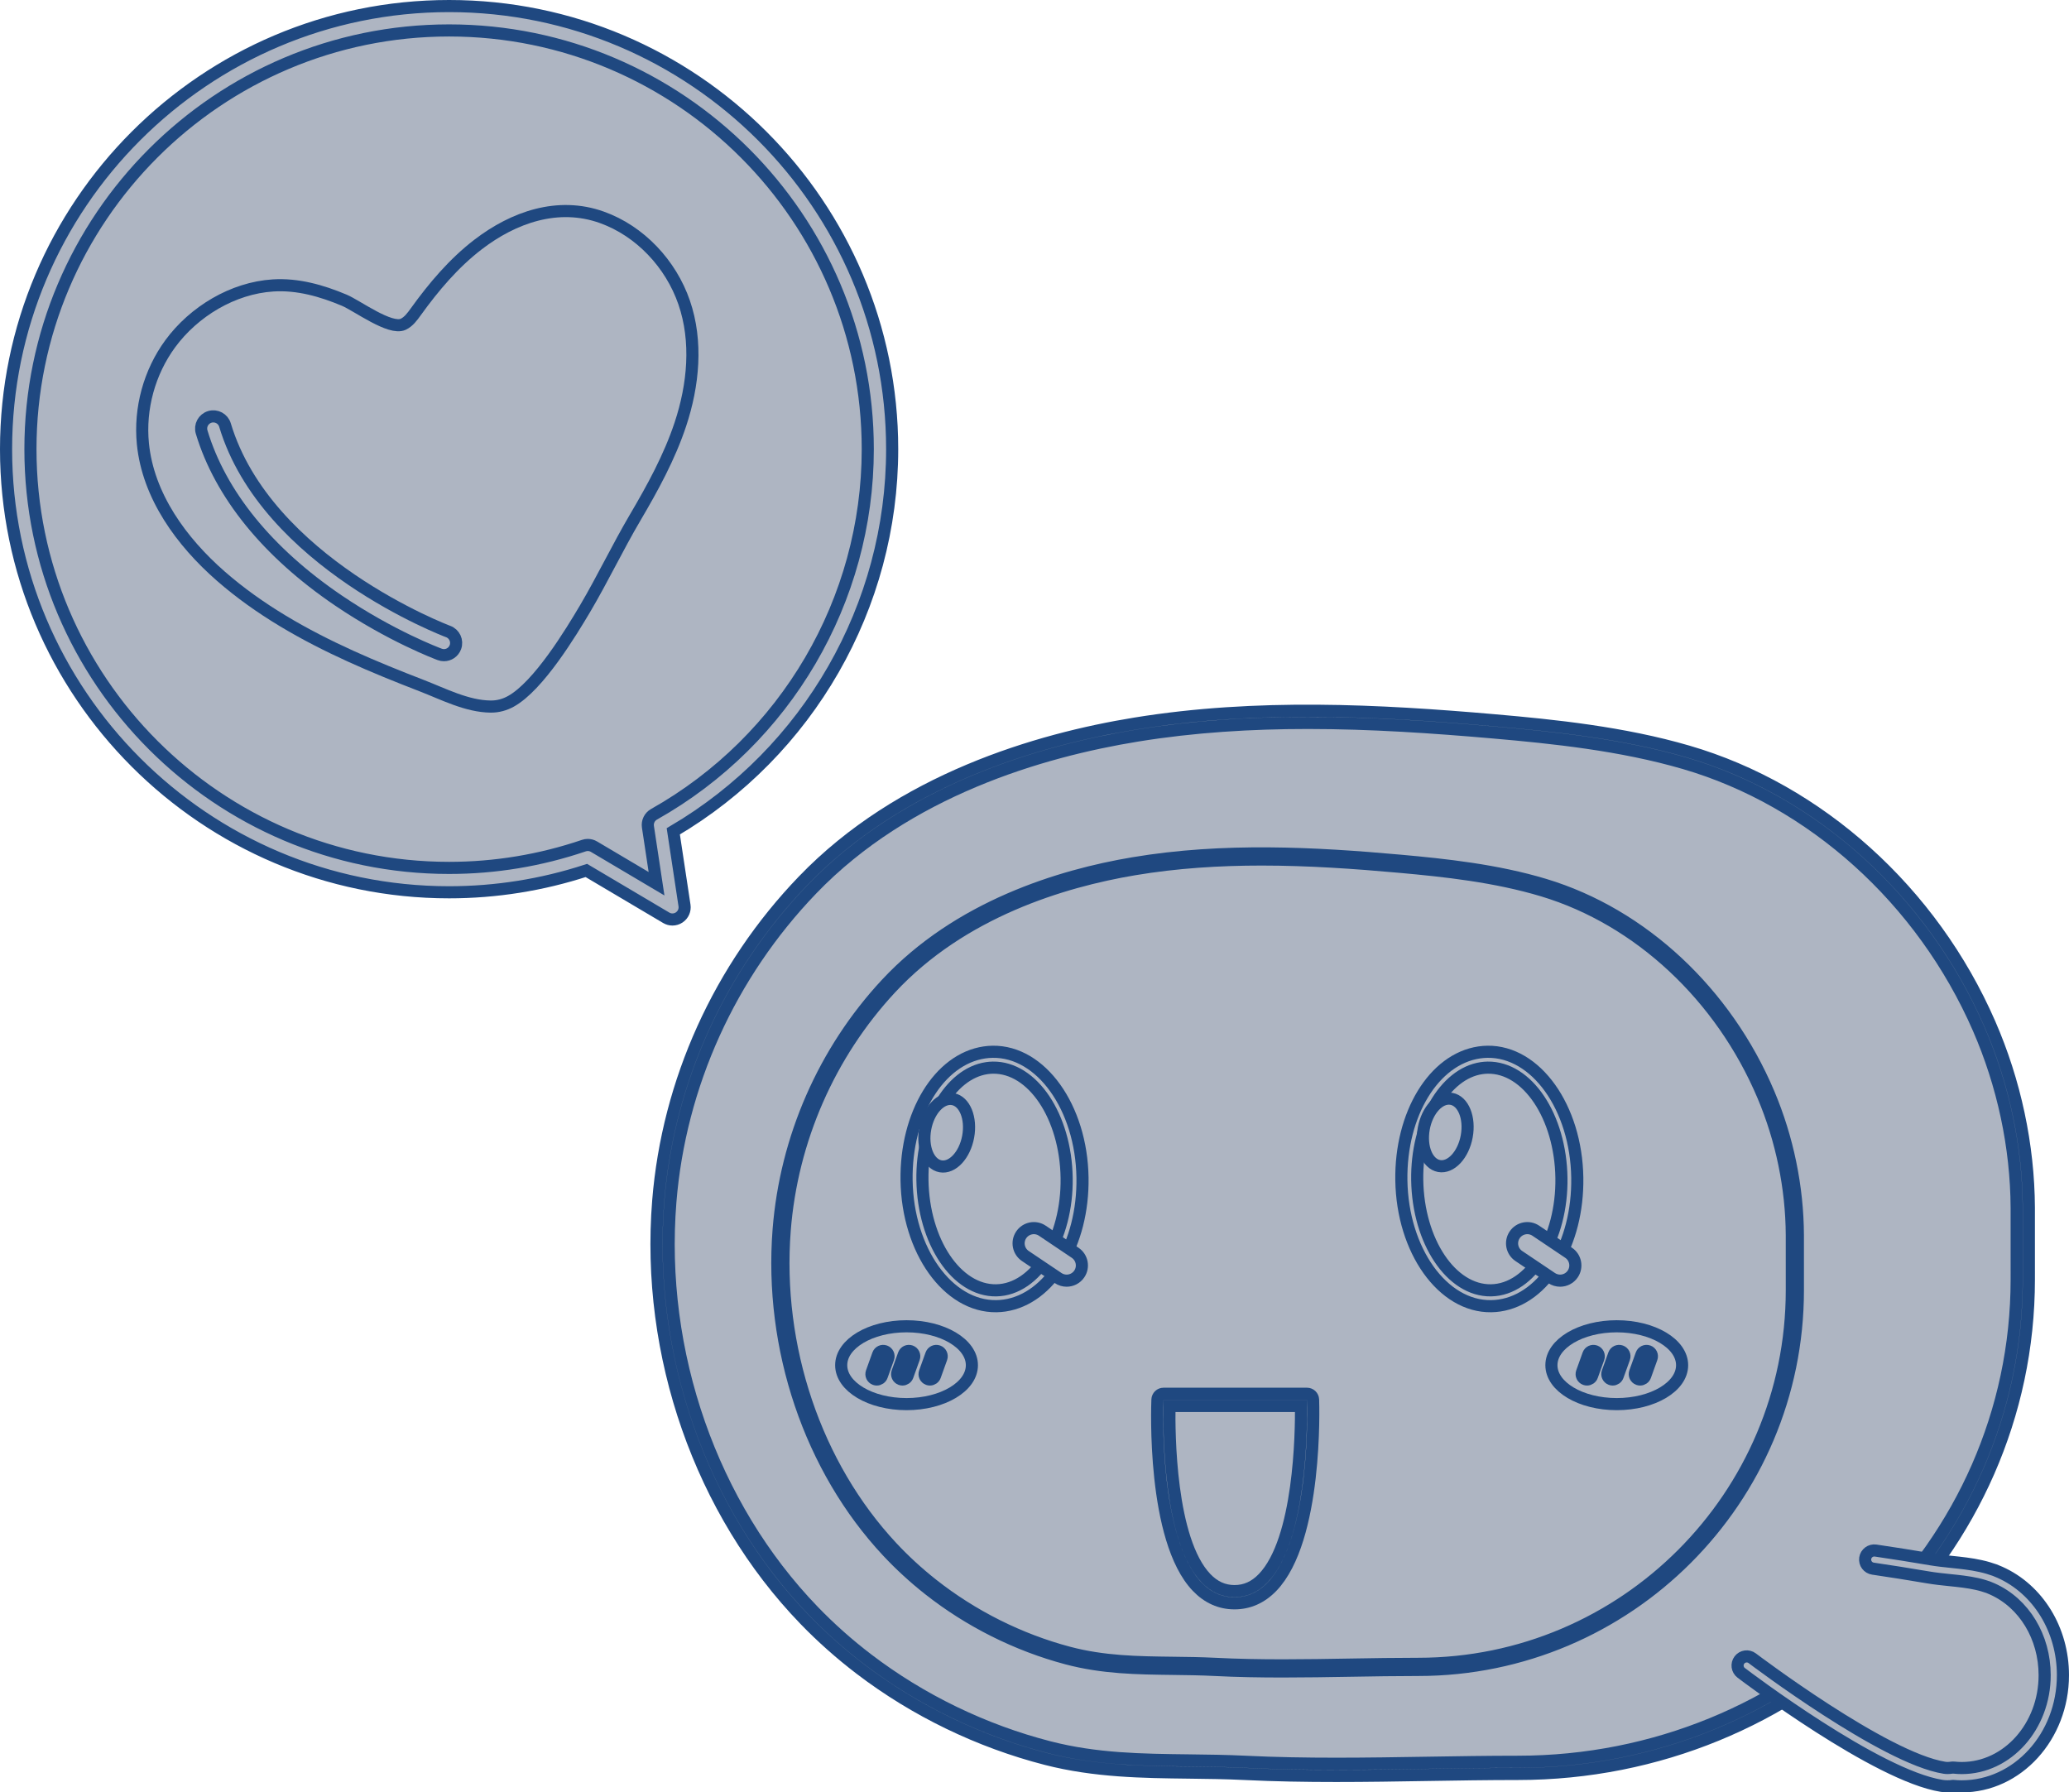 <!-- Generator: Adobe Illustrator 19.2.1, SVG Export Plug-In  -->
<svg version="1.1"
	 xmlns="http://www.w3.org/2000/svg" xmlns:xlink="http://www.w3.org/1999/xlink" xmlns:a="http://ns.adobe.com/AdobeSVGViewerExtensions/3.0/"
	 x="0px" y="0px" width="170.818px" height="147.962px" viewBox="0 0 170.818 147.962"
	 style="enable-background:new 0 0 170.818 147.962;" xml:space="preserve">
<style type="text/css">
	.st0{fill:#AEB5C2;stroke:#1F4880;stroke-miterlimit:10;}
</style>
<defs>
</defs>
<g>
	<g>
		<g>
			<path class="st0" d="M125.314,145.937c-7.474,0-15.046,0.368-22.507,0c-5.538-0.273-10.81,0.192-16.297-1.215
				c-5.509-1.413-10.712-3.939-15.186-7.353c-1.611-1.229-3.128-2.574-4.529-4.025c-8.739-9.047-12.949-21.843-11.951-34.186
				c0.789-9.764,4.928-18.934,11.821-26.099c7.001-7.277,17.161-11.21,27.136-12.833c9.736-1.583,19.701-1.122,29.535-0.265
				c5.353,0.467,10.732,1.056,15.877,2.558c11.118,3.246,20.105,11.897,24.588,22.167c2.066,4.733,3.173,9.868,3.197,15.008
				c0.001,0.106,0.001,0.212,0.001,0.318v5.604C167.001,127.792,148.242,145.937,125.314,145.937z"/>
			<path class="st0" d="M110.308,146.603c-2.515,0-5.034-0.041-7.525-0.163c-1.553-0.077-3.109-0.095-4.614-0.113
				c-3.827-0.045-7.785-0.092-11.782-1.118c-5.534-1.419-10.848-3.992-15.366-7.44c-1.639-1.25-3.182-2.622-4.586-4.075
				c-8.601-8.905-13.121-21.831-12.091-34.577c0.796-9.839,5.043-19.217,11.96-26.407c8.032-8.349,19.343-11.667,27.418-12.98
				c10.043-1.634,20.19-1.095,29.659-0.27c4.931,0.43,10.639,1.018,15.975,2.576c10.843,3.166,20.154,11.557,24.908,22.449
				c2.095,4.799,3.215,10.058,3.24,15.206l0.001,5.924c0,22.51-18.926,40.824-42.19,40.824c-2.485,0-5.026,0.042-7.483,0.082
				C115.354,146.562,112.833,146.603,110.308,146.603z M107.967,59.677c-4.669,0-9.391,0.283-14.084,1.046
				c-7.924,1.289-19.014,4.535-26.854,12.685c-6.757,7.023-10.906,16.182-11.682,25.79c-1.008,12.462,3.408,25.096,11.812,33.796
				c1.369,1.418,2.873,2.755,4.472,3.975c4.412,3.367,9.601,5.879,15.005,7.265c3.88,0.995,7.603,1.04,11.544,1.086
				c1.515,0.018,3.081,0.037,4.652,0.114c4.96,0.244,10.056,0.161,14.983,0.081c2.461-0.04,5.007-0.082,7.5-0.082
				c22.709,0,41.183-17.862,41.183-39.817l-0.001-5.919c-0.024-5.013-1.115-10.134-3.155-14.809
				c-4.636-10.621-13.709-18.802-24.268-21.885c-5.247-1.532-10.897-2.114-15.78-2.54C118.331,60.031,113.182,59.677,107.967,59.677
				z"/>
		</g>
		<g>
			<path class="st0" d="M117.094,137.601c-5.574,0-11.222,0.284-16.786,0c-4.13-0.21-8.063,0.148-12.155-0.937
				c-4.109-1.089-7.989-3.037-11.326-5.669c-1.202-0.948-2.333-1.985-3.378-3.103c-6.517-6.976-9.658-16.843-8.913-26.361
				c0.589-7.529,3.676-14.6,8.816-20.125c5.221-5.611,12.799-8.644,20.239-9.895c7.262-1.221,14.694-0.865,22.028-0.204
				c3.993,0.36,8.004,0.814,11.842,1.973c8.292,2.503,14.995,9.174,18.338,17.093c1.541,3.649,2.367,7.609,2.385,11.572
				c0,0.082,0.001,0.163,0.001,0.245v4.321C148.184,123.61,134.194,137.601,117.094,137.601z"/>
			<path class="st0" d="M105.901,137.978c-1.874,0-3.751-0.031-5.606-0.126c-1.159-0.059-2.321-0.073-3.444-0.087
				c-2.979-0.037-5.793-0.071-8.762-0.858c-4.112-1.09-8.06-3.066-11.417-5.715c-1.218-0.961-2.364-2.014-3.406-3.129
				c-6.389-6.838-9.746-16.764-8.981-26.552c0.59-7.554,3.745-14.755,8.883-20.277c5.967-6.413,14.377-8.962,20.381-9.972
				c7.479-1.258,15.038-0.842,22.092-0.207c3.673,0.331,7.923,0.784,11.892,1.982c8.052,2.43,14.967,8.874,18.497,17.236
				c1.555,3.683,2.386,7.717,2.404,11.669l0.001,4.568c0,17.282-14.06,31.342-31.342,31.342c-1.854,0-3.75,0.032-5.583,0.063
				C109.663,137.946,107.784,137.978,105.901,137.978z M104.155,70.951c-3.487,0-7.015,0.219-10.522,0.808
				c-5.928,0.997-14.226,3.509-20.096,9.818c-5.061,5.439-8.168,12.532-8.75,19.973c-0.754,9.649,2.553,19.432,8.847,26.169
				c1.024,1.097,2.151,2.132,3.35,3.078c3.304,2.606,7.188,4.551,11.234,5.624c2.908,0.771,5.692,0.805,8.639,0.841
				c1.129,0.014,2.295,0.028,3.464,0.087c3.703,0.189,7.505,0.125,11.182,0.062c1.835-0.031,3.733-0.063,5.592-0.063
				c17.005,0,30.839-13.834,30.839-30.839l-0.001-4.566c-0.018-3.884-0.836-7.852-2.365-11.474
				c-3.472-8.226-10.269-14.562-18.179-16.95c-3.924-1.184-8.144-1.634-11.792-1.963C111.892,71.223,108.049,70.951,104.155,70.951z
				"/>
		</g>
		<g>
			<path class="st0" d="M144.211,137.49c0,0,10.991,8.356,16.204,9.184c0.286,0.045,0.559,0.035,0.824-0.007
				c0.239,0.025,0.48,0.04,0.724,0.04c4.198,0,7.6-3.769,7.6-8.419c0-3.537-1.972-6.56-4.763-7.806
				c-0.124-0.057-0.249-0.111-0.375-0.158c-0.023-0.009-0.047-0.014-0.071-0.023c-0.136-0.05-0.274-0.092-0.414-0.134
				c-0.083-0.025-0.166-0.049-0.25-0.071c-0.109-0.028-0.217-0.055-0.328-0.078c-1.332-0.298-2.72-0.322-4.056-0.548
				c-1.52-0.257-3.042-0.502-4.566-0.724"/>
			<path class="st0" d="M161.962,147.462c-0.225,0-0.457-0.012-0.708-0.035c-0.336,0.044-0.651,0.041-0.958-0.008
				c-5.339-0.848-16.087-8.983-16.543-9.329c-0.332-0.252-0.396-0.726-0.144-1.058s0.726-0.396,1.058-0.144
				c0.108,0.083,10.899,8.251,15.865,9.039c0.182,0.029,0.374,0.027,0.589-0.007c0.065-0.01,0.13-0.012,0.195-0.005
				c0.234,0.024,0.445,0.036,0.646,0.036c3.775,0,6.846-3.438,6.846-7.664c0-3.153-1.694-5.946-4.315-7.117
				c-0.115-0.053-0.223-0.1-0.332-0.14c-0.016-0.004-0.043-0.013-0.07-0.023c-0.118-0.043-0.242-0.081-0.366-0.118
				c-0.074-0.022-0.149-0.044-0.225-0.064c-0.094-0.024-0.191-0.049-0.289-0.069c-0.732-0.163-1.47-0.24-2.252-0.32
				c-0.582-0.06-1.184-0.122-1.778-0.223c-1.652-0.28-3.141-0.516-4.549-0.722c-0.412-0.06-0.698-0.444-0.638-0.856
				c0.06-0.413,0.444-0.697,0.856-0.638c1.419,0.207,2.919,0.445,4.583,0.727c0.545,0.092,1.097,0.149,1.68,0.209
				c0.79,0.082,1.607,0.166,2.414,0.346c0.111,0.023,0.231,0.053,0.352,0.084c0.094,0.025,0.184,0.051,0.275,0.078
				c0.155,0.046,0.309,0.094,0.459,0.149l0.07,0.022c0.149,0.056,0.292,0.117,0.433,0.181c3.157,1.41,5.202,4.744,5.202,8.492
				C170.318,143.347,166.57,147.462,161.962,147.462z"/>
		</g>
		<g>
			<path class="st0" d="M96.062,115.557h11.844c0,0,0.569,16.292-5.983,16.292S96.062,115.557,96.062,115.557z"/>
			<path class="st0" d="M101.923,132.352c-1.173,0-2.209-0.461-3.081-1.37c-3.729-3.89-3.303-14.976-3.283-15.446
				c0.011-0.269,0.233-0.482,0.503-0.482h11.844c0.271,0,0.493,0.215,0.503,0.486c0.017,0.47,0.359,11.554-3.397,15.443
				C104.134,131.891,103.095,132.352,101.923,132.352z M96.552,116.06c-0.038,2.173-0.002,11.075,3.017,14.225
				c0.684,0.713,1.454,1.06,2.354,1.06c0.901,0,1.675-0.347,2.365-1.062c3.042-3.149,3.146-12.044,3.124-14.223H96.552z"/>
		</g>
		<g>
			<g>
				
					<ellipse transform="matrix(1 -0.015 0.015 1 -1.462 1.252)" class="st0" cx="82.11" cy="97.324" rx="6.608" ry="9.847"/>
				<path class="st0" d="M82.268,107.825c-4.004,0.061-7.333-4.601-7.421-10.391c-0.083-5.469,2.682-10.007,6.432-10.557
					c0.222-0.033,0.448-0.051,0.672-0.054c4.004-0.061,7.333,4.601,7.421,10.391c0.083,5.469-2.682,10.007-6.432,10.557
					C82.719,107.804,82.493,107.822,82.268,107.825z M76.157,97.414c0.077,5.069,2.809,9.151,6.092,9.102
					c3.294-0.053,5.889-4.29,5.814-9.281c-0.077-5.069-2.809-9.151-6.092-9.102c-0.169,0.003-0.337,0.016-0.502,0.041
					C78.418,88.621,76.085,92.68,76.157,97.414z"/>
			</g>
		</g>
		
			<ellipse transform="matrix(0.181 -0.984 0.984 0.181 -28.024 153.434)" class="st0" cx="78.111" cy="93.543" rx="2.818" ry="1.801"/>
		<g>
			<g>
				
					<ellipse transform="matrix(1 -0.015 0.015 1 -1.457 1.869)" class="st0" cx="122.959" cy="97.324" rx="6.608" ry="9.847"/>
				<path class="st0" d="M123.118,107.825c-4.004,0.061-7.333-4.601-7.421-10.391c-0.083-5.469,2.682-10.007,6.432-10.557
					c0.222-0.033,0.448-0.051,0.672-0.054c4.004-0.061,7.333,4.601,7.421,10.391c0.083,5.469-2.682,10.007-6.432,10.557
					C123.569,107.804,123.342,107.822,123.118,107.825z M117.007,97.414c0.077,5.069,2.809,9.151,6.092,9.102
					c3.294-0.053,5.889-4.29,5.814-9.281c-0.077-5.069-2.809-9.151-6.092-9.102c-0.169,0.003-0.337,0.016-0.502,0.041
					C119.268,88.621,116.935,92.68,117.007,97.414z"/>
			</g>
		</g>
		
			<ellipse transform="matrix(0.181 -0.984 0.984 0.181 5.687 193.914)" class="st0" cx="119.272" cy="93.543" rx="2.818" ry="1.801"/>
		<path class="st0" d="M88.063,105.718c-0.241,0-0.486-0.07-0.701-0.214l-2.709-1.821c-0.577-0.388-0.73-1.169-0.343-1.746
			c0.389-0.577,1.17-0.73,1.746-0.342l2.709,1.821c0.577,0.388,0.73,1.169,0.343,1.746
			C88.865,105.523,88.468,105.718,88.063,105.718z"/>
		<path class="st0" d="M128.804,105.718c-0.241,0-0.486-0.07-0.701-0.214l-2.709-1.821c-0.577-0.388-0.73-1.169-0.343-1.746
			c0.388-0.577,1.17-0.73,1.746-0.342l2.709,1.821c0.577,0.388,0.73,1.169,0.343,1.746
			C129.607,105.523,129.209,105.718,128.804,105.718z"/>
		<g>
			<ellipse class="st0" cx="74.845" cy="112.696" rx="5.395" ry="3.213"/>
			<g>
				<path class="st0" d="M74.509,113.876c-0.05,0-0.1-0.008-0.149-0.026c-0.23-0.083-0.35-0.336-0.267-0.566l0.529-1.474
					c0.083-0.23,0.336-0.35,0.566-0.267c0.23,0.083,0.35,0.336,0.267,0.566l-0.529,1.474
					C74.86,113.763,74.69,113.876,74.509,113.876z"/>
				<path class="st0" d="M72.387,113.876c-0.05,0-0.1-0.008-0.149-0.026c-0.23-0.083-0.35-0.336-0.267-0.566l0.529-1.474
					c0.083-0.23,0.336-0.35,0.566-0.267c0.23,0.083,0.35,0.336,0.267,0.566l-0.529,1.474
					C72.739,113.763,72.569,113.876,72.387,113.876z"/>
				<path class="st0" d="M76.775,113.876c-0.05,0-0.1-0.008-0.149-0.026c-0.23-0.083-0.35-0.336-0.267-0.566l0.529-1.474
					c0.083-0.23,0.336-0.35,0.566-0.267c0.23,0.083,0.35,0.336,0.267,0.566l-0.529,1.474
					C77.126,113.763,76.956,113.876,76.775,113.876z"/>
			</g>
		</g>
		<g>
			<ellipse class="st0" cx="133.481" cy="112.696" rx="5.395" ry="3.213"/>
			<g>
				<path class="st0" d="M133.144,113.876c-0.05,0-0.1-0.008-0.149-0.026c-0.23-0.083-0.35-0.336-0.267-0.566l0.529-1.474
					c0.083-0.23,0.336-0.35,0.566-0.267c0.23,0.083,0.35,0.336,0.267,0.566l-0.529,1.474
					C133.496,113.763,133.326,113.876,133.144,113.876z"/>
				<path class="st0" d="M131.023,113.876c-0.05,0-0.1-0.008-0.149-0.026c-0.23-0.083-0.35-0.336-0.267-0.566l0.529-1.474
					c0.083-0.23,0.336-0.35,0.566-0.267c0.23,0.083,0.35,0.336,0.267,0.566l-0.529,1.474
					C131.375,113.763,131.204,113.876,131.023,113.876z"/>
				<path class="st0" d="M135.41,113.876c-0.05,0-0.1-0.008-0.149-0.026c-0.23-0.083-0.35-0.336-0.267-0.566l0.529-1.474
					c0.083-0.23,0.336-0.35,0.566-0.267c0.23,0.083,0.35,0.336,0.267,0.566l-0.529,1.474
					C135.762,113.763,135.592,113.876,135.41,113.876z"/>
			</g>
		</g>
	</g>
	<g>
		<path class="st0" d="M72.651,37.079c0-19.646-15.926-35.572-35.572-35.572c-19.646,0-35.572,15.926-35.572,35.572
			c0,19.646,15.926,35.572,35.572,35.572c4.007,0,7.855-0.672,11.448-1.894l6.99,4.14l-1.029-6.801
			C65.326,62.001,72.651,50.398,72.651,37.079z"/>
		<path class="st0" d="M55.518,75.904c-0.177,0-0.354-0.047-0.513-0.141l-6.595-3.906c-3.667,1.195-7.476,1.8-11.331,1.8
			C16.909,73.658,0.5,57.249,0.5,37.079S16.909,0.5,37.079,0.5c20.17,0,36.579,16.409,36.579,36.579
			c0,12.961-6.907,24.984-18.071,31.547l0.926,6.121c0.058,0.385-0.11,0.768-0.433,0.985C55.911,75.847,55.714,75.904,55.518,75.904
			z M48.527,69.751c0.178,0,0.356,0.047,0.513,0.141l5.164,3.059l-0.711-4.703c-0.062-0.414,0.137-0.823,0.502-1.028
			c10.886-6.124,17.649-17.673,17.649-30.141c0-19.06-15.506-34.566-34.566-34.566S2.513,18.019,2.513,37.079
			s15.506,34.566,34.566,34.566c3.789,0,7.532-0.619,11.125-1.84C48.309,69.769,48.418,69.751,48.527,69.751z"/>
	</g>
	<path class="st0" d="M42.183,57.893c-0.506,0.28-1.061,0.44-1.676,0.434c-1.962-0.02-3.896-1.034-5.694-1.729
		c-1.977-0.763-3.944-1.556-5.873-2.433c-3.825-1.74-7.53-3.826-10.706-6.601c-3.264-2.852-6.01-6.626-6.437-10.939
		c-0.287-2.903,0.534-5.903,2.262-8.254c1.949-2.654,5.162-4.597,8.481-4.808c2.039-0.13,4.021,0.437,5.883,1.22
		c1.053,0.443,3.79,2.488,4.865,1.986c0.449-0.21,0.752-0.633,1.042-1.035c1.478-2.051,3.128-4.006,5.133-5.545
		c2.944-2.26,6.601-3.542,10.219-2.251c3.177,1.133,5.707,3.857,6.799,7.025c1.114,3.23,0.767,6.821-0.309,10.064
		c-0.903,2.721-2.292,5.246-3.74,7.709c-1.437,2.443-2.671,5.036-4.125,7.502C47.156,52.182,44.467,56.628,42.183,57.893z"/>
	<path class="st0" d="M36.654,54.084c-0.116,0-0.234-0.02-0.349-0.063c-0.162-0.06-4.024-1.503-8.385-4.463
		c-5.832-3.959-9.73-8.763-11.272-13.891c-0.16-0.532,0.142-1.094,0.674-1.254c0.535-0.159,1.095,0.142,1.254,0.674
		c3.417,11.365,18.277,16.99,18.427,17.045c0.521,0.193,0.787,0.772,0.594,1.293C37.447,53.832,37.063,54.084,36.654,54.084z"/>
</g>
</svg>